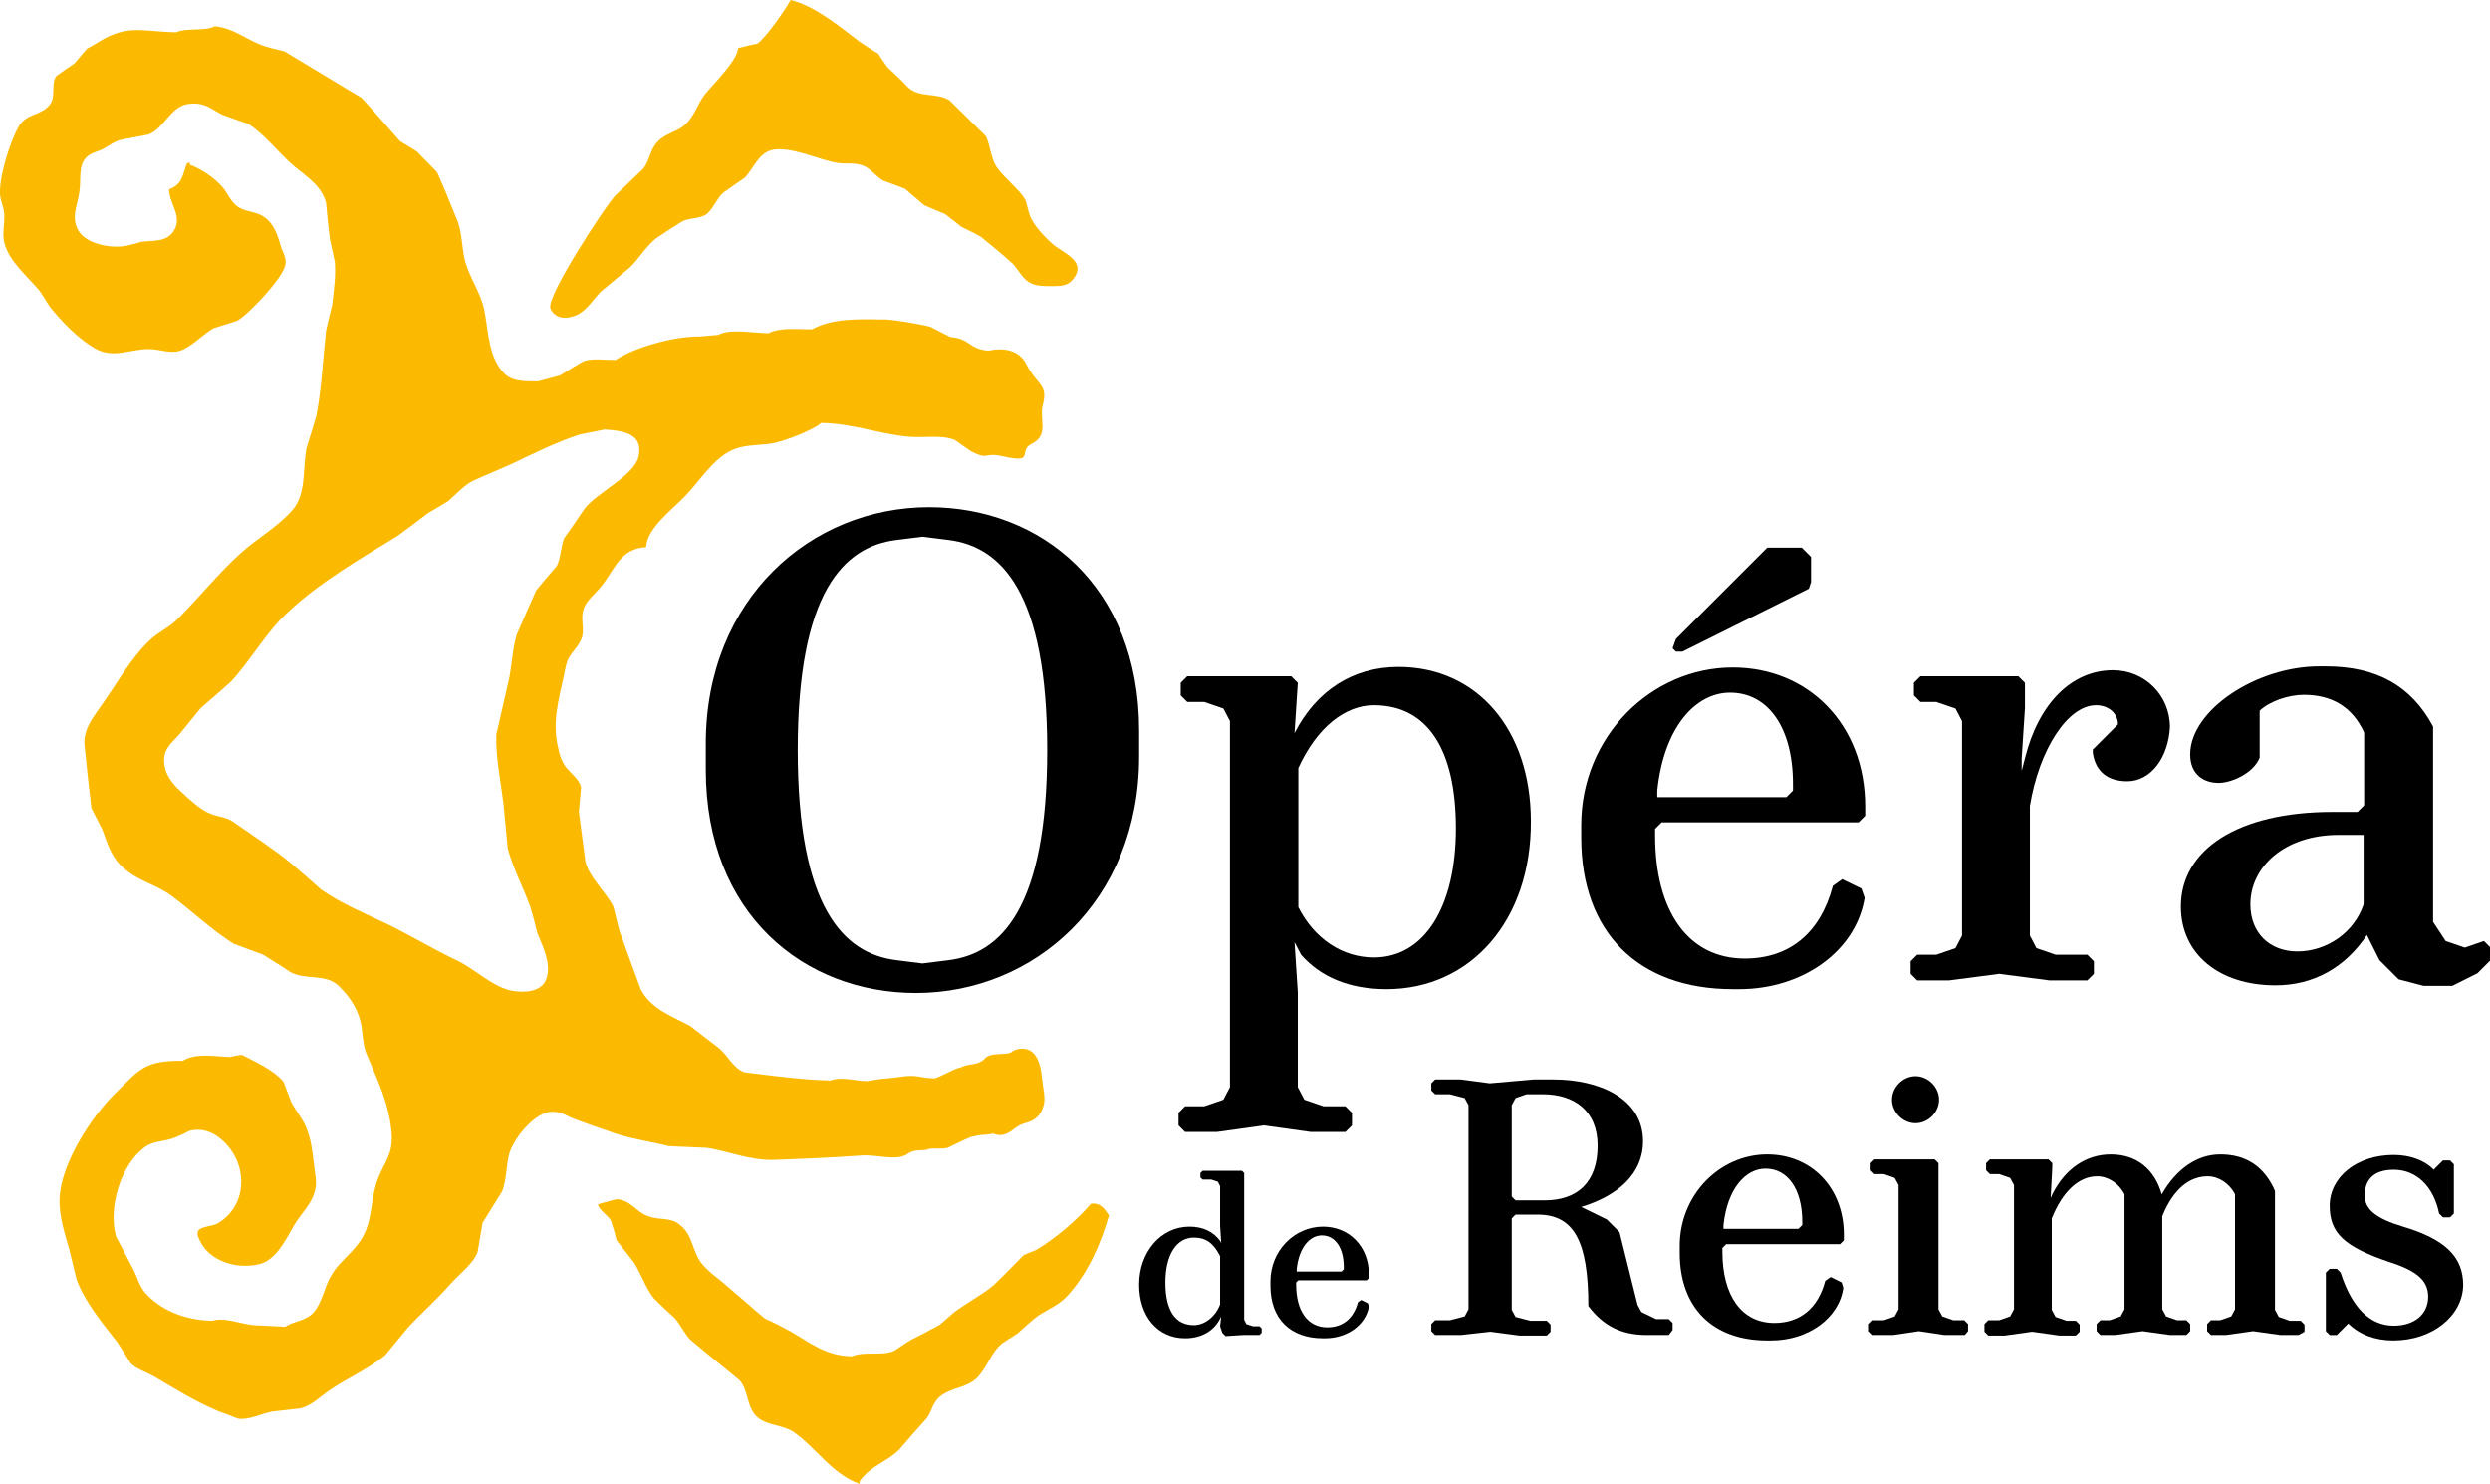 <?xml version="1.0" encoding="UTF-8"?> <svg xmlns="http://www.w3.org/2000/svg" xmlns:xlink="http://www.w3.org/1999/xlink" version="1.1" id="Calque_1" x="0px" y="0px" viewBox="0 0 455.1 271.2" style="enable-background:new 0 0 455.1 271.2;" xml:space="preserve"> <style type="text/css"> .Vert{fill:url(#SVGID_1_);stroke:#FFFFFF;stroke-width:0.25;stroke-miterlimit:1;} .st0{fill:#FBBA00;} </style> <linearGradient id="SVGID_1_" gradientUnits="userSpaceOnUse" x1="-135.971" y1="651.945" x2="-135.264" y2="651.238"> <stop offset="0" style="stop-color:#1DA238"></stop> <stop offset="0.983" style="stop-color:#24391D"></stop> </linearGradient> <g> <path class="st0" d="M144.5,0c4.5,1.1,9,4.9,12.7,7.7c1.1,0.7,2.1,1.4,3.3,2.1c0.5,0.8,1.1,1.6,1.7,2.5c1.3,1.2,2.6,2.4,3.8,3.7 c2.1,1.9,5.2,0.9,7.5,2.3c2.2,2.2,4.5,4.4,6.7,6.6c0.9,1.9,0.8,3.9,2,5.7c1.5,2.1,3.9,3.8,5.2,5.9c0.3,0.9,0.5,1.9,0.8,2.8 c0.6,1.8,2.8,4.1,4.3,5.4c1.9,1.6,6.6,3.2,3.3,6.7c-0.9,0.9-2.3,0.9-3.6,0.9c-1.3,0-2.7,0-3.7-0.5c-1.6-0.7-2.2-2.3-3.4-3.6 c-1.9-1.7-3.8-3.3-5.8-4.9c-1.2-0.7-2.5-1.3-3.7-1.9c-0.9-0.8-1.9-1.5-2.9-2.3c-1.2-0.5-2.5-1-3.8-1.6c-1.2-1-2.3-2-3.5-3 c-1.3-0.5-2.7-1-4-1.5c-1.4-0.8-2.4-2.4-3.9-2.8c-1.4-0.5-2.8-0.2-4.3-0.4c-3.4-0.5-7.6-2.7-11.2-2.5c-3.2,0.1-4,3.2-5.9,5.2 c-1.3,0.9-2.6,1.8-3.9,2.7c-1.2,1.1-1.7,2.7-2.9,3.8c-1.1,1-3.2,0.8-4.5,1.4c-1.5,0.9-3,1.9-4.5,2.9c-2.2,1.5-3.3,3.8-5.2,5.6 c-1.8,1.5-3.6,3-5.4,4.5c-1.3,1.4-2.4,3.2-4.1,4.1c-1.9,0.9-4.1,0.9-5-1.1c-0.9-2,9.7-18.2,11.7-20.5c1.8-1.7,3.5-3.4,5.3-5.1 c1.2-1.6,1.2-3.5,2.6-4.9c1.4-1.5,3.3-1.7,4.9-3c1.9-1.7,2.3-3.8,3.7-5.6c1.4-1.8,6-6.2,6.1-8.5c1.2-0.3,2.3-0.6,3.5-0.8 C139.9,7,143.6,1.7,144.5,0"></path> <path class="st0" d="M92,146.7c0.3,2.8,0.5,5.6,0.8,8.4c1,3.7,2.8,7,4.1,10.6c0.5,1.6,0.9,3.2,1.3,4.8c0.9,2.3,2.6,5.5,1.7,8.3 c-0.8,2.5-3.9,2.7-6.3,2.3c-3.6-0.7-6.8-4-10-5.5c-4.2-2-8.2-4.4-12.4-6.5c-4.2-2-8.6-3.8-12.5-6.5c-1.8-1.6-3.6-3.2-5.5-4.8 c-3.3-2.7-7-5.1-10.6-7.6c-1.3-0.9-2.8-0.9-4.2-1.5c-1.8-0.7-3.8-2.6-5.2-3.9c-1.8-1.6-3.3-3.5-3.2-6.1c0.1-2.1,1.6-3.1,2.8-4.5 c1.3-1.6,2.6-3.2,3.9-4.8c1.9-1.6,3.7-3.2,5.5-4.8c3.6-3.9,6.3-8.8,10.1-12.4c5.8-5.6,13.6-10.1,20.3-14.2c1.9-1.4,3.8-2.8,5.6-4.2 c1.2-0.7,2.4-1.4,3.7-2.2c1.5-1.3,2.8-2.8,4.5-3.7c2.4-1.1,4.9-2.1,7.3-3.2c4-1.9,8-3.9,12.3-5.3c1.5-0.3,3-0.6,4.5-0.9 c3.3,0.2,7.2,0.7,6.2,5c-0.8,3.4-7.5,6.5-9.8,9.4c-1.3,1.9-2.5,3.7-3.8,5.5c-0.6,1.6-0.6,3.5-1.3,5c-1.3,1.5-2.6,3-3.8,4.5 c-1.2,2.7-2.4,5.4-3.6,8.2c-0.8,2.8-0.8,5.6-1.5,8.6c-0.7,3.2-1.5,6.4-2.2,9.6C90.6,138.5,91.5,142.8,92,146.7z M184.2,207.1 c1-0.5,1.6-1.3,2.8-1.7c0.8-0.3,3.1-0.5,3.8-3.6c0.3-1.2-0.2-3.1-0.4-5.1c-0.7-7.1-5.3-4.6-5.3-4.6c-0.7,1-4.2,0-5.2,1.5 c-1.3,1.2-2.8,0.7-4.3,1.5c-1,0.1-3.8,1.8-4.8,2c-2.9-0.1-2.8-0.6-5.3-0.4c-1.5,0.2-3,0.4-4.5,0.5c-0.8,0.1-1.7,0.3-2.5,0.4 c-2,0-4.8-0.9-6.7-0.1c-3.8-0.1-7.4-0.5-10.8-0.9c-1.6-0.2-3.2-0.4-4.9-0.6c-2.1-0.7-3.1-3.2-4.8-4.5c-1.7-1.3-3.5-2.7-5.2-4 c-3.2-1.7-7.2-3.1-9-6.7c-1.3-3.5-2.6-7.1-3.9-10.7c-0.4-1.5-0.7-2.9-1.1-4.4c-1.3-2.6-4.4-5.3-5.1-8.2c-0.4-3-0.8-6.1-1.2-9.1 c0.1-1.5,0.3-3,0.4-4.5c-0.3-1.4-1.8-2.5-2.7-3.6c-0.8-1-1.3-2.5-1.5-3.7c-1.1-4.5,0.1-8.7,1-12.8c0.2-1,0.4-2.1,0.7-3 c0.6-1.5,2-2.5,2.6-4.1c0.6-1.6-0.2-3.4,0.3-5.2c0.5-1.8,2.4-3.1,3.5-4.6c2.4-3.1,3.3-6.6,8-6.9c0.1-3.4,4.8-6.9,7-9.2 c2.7-2.7,5.3-7.2,9.1-8.7c2.1-0.8,4.2-0.7,6.6-1c2.2-0.3,7.7-2.4,9.3-3.8c5.8,0.1,10.5,2,15.8,2.5c2.9,0.3,6-0.4,8.6,0.6 c1,0.7,2,1.4,3,2.1c3.4,1.7,2.2,0.1,5.8,0.9c6.1,1.4,2.6-1,5.3-2.3c3.2-1.6,1.3-4.4,2-7.1c1-3.8-1-3.5-3-7.4 c-1.9-3.9-6.9-2.5-6.9-2.5c-3.7-0.3-3.3-2.2-7-2.5c-1.2-0.6-2.4-1.2-3.5-1.8c-0.9-0.4-8.1-1.6-8.9-1.4c-4.8-0.1-9.2-0.2-12.9,1.8 c-2.6,0-5.8-0.4-7.9,0.7c-2.8,0-7-0.9-9.2,0.3c-1.1,0.1-2.2,0.2-3.3,0.3c-4.7-0.1-12.1,2-15.5,4.3c-2.1,0-4.4-0.4-6,0.3 c-1.4,0.8-2.8,1.7-4.1,2.5c-1.3,0.4-2.7,0.7-4,1.1c-2.2,0-4.7,0.1-6.2-1.4c-3-3-2.9-7.8-3.7-11.7c-0.7-3.2-2.7-5.9-3.5-8.9 c-0.7-2.9-0.5-5.6-1.7-8.1c-1.1-2.7-2.2-5.4-3.4-8.1c-1.2-1.3-2.5-2.5-3.7-3.8c-1-0.6-2.1-1.3-3.1-1.9c-2.3-2.6-4.6-5.3-7-7.9 c-4.7-2.8-9.4-5.7-14.1-8.5C50.6,9,48.7,8.7,47.2,8c-2.8-1.2-4.6-2.8-7.9-3.2c-2.1,1-5,0.2-7.1,1.1c-6.1-0.1-8.7-1.5-13.9,1.6 c-0.8,0.5-1.6,1-2.4,1.4c-0.8,0.9-1.5,1.8-2.3,2.7c-1.1,0.7-2.2,1.5-3.3,2.3c-1,1.3-0.1,3.7-1.1,5.1c-1.6,2.2-4.2,1.6-5.7,4 C1.9,25.7-0.1,32,0,35.3c0,1.4,0.8,2.6,0.8,4.2c0,1.7-0.4,3.3,0,4.9c0.9,3.4,4.1,6,6.4,8.7c0.7,1,1.3,2.1,2,3.1 c2.2,2.7,5.2,5.8,8.2,7.5c3.4,1.9,6.2,0.1,9.8,0.1c2,0,3.9,0.9,5.7,0.3c2.1-0.7,4.2-3,6.1-4.1c1.5-0.5,3-0.9,4.4-1.4 c2.1-1.2,8.1-7.6,8.7-10c0.4-1.5-0.5-2.5-0.8-3.7c-0.8-2.8-1.8-5.2-4.7-6c-1.3-0.4-2.5-0.5-3.5-1.4c-1-0.9-1.4-1.9-2.1-2.9 c-1.6-2-4-3.6-6.3-4.5c0-0.1,0-0.2,0-0.4c-0.2,0.1-0.3,0.1-0.5,0.1c-0.9,2.2-0.8,3.9-3.3,4.8c0,2.6,2.6,5,0.8,7.7 c-1.4,2-3.6,1.6-5.9,1.9c-0.9,0.3-1.7,0.5-2.6,0.7c-2.9,0.6-7.7-0.3-9-3c-1.2-2.4,0-4.5,0.3-6.8c0.3-1.7-0.1-4.3,0.8-5.7 c0.8-1.4,2.1-1.5,3.4-2.1c1.2-0.6,2.2-1.5,3.6-1.8c1.6-0.3,3.2-0.6,4.8-0.9c2.8-1,4.1-5.2,7.3-5.6c3-0.4,4.1,0.9,6.3,2 c1.5,0.5,3,1.1,4.6,1.6c3.3,2.1,5.5,5.3,8.6,7.9c2.3,1.9,4.9,3.5,5.7,6.6c0.2,2.2,0.4,4.4,0.7,6.6c0.3,1.4,0.6,2.8,0.9,4.2 c0.2,2.5-0.2,5.4-0.5,7.9c-0.4,1.5-0.7,3-1.1,4.6c-0.6,5.4-0.8,10.6-1.8,15.7c-0.6,2-1.2,3.9-1.8,5.9c-0.7,4,0,8.5-2.7,11.4 c-2.7,3-6.3,5-9.3,7.7c-4.2,3.8-7.5,8-11.4,11.9c-1.6,1.7-3.5,2.4-5.2,4c-3.5,3.3-6,7.9-8.7,11.7c-1.5,2.2-3.2,4.1-3.3,7 c0.4,4,0.8,7.9,1.3,12c0.7,1.3,1.3,2.6,2,3.9c0.8,2.2,1.5,4.6,3.2,6.4c2.9,3,6.4,3.5,9.4,5.7c3.9,2.9,7.3,6.2,11.4,8.8 c1.8,0.7,3.6,1.3,5.4,2c1.7,1.1,3.4,2.1,5,3.2c2.8,1.5,6.4,0.2,8.8,2.5c2.2,2.1,3.8,4.7,4.2,7.6c0.2,1.6,0.3,3.2,0.8,4.6 c2,4.9,4.3,9.2,4.7,15c0.2,3.7-1.4,5.1-2.5,8c-1.3,3.2-1,7-2.5,10.1c-1.6,3.3-4.4,4.7-6.1,7.7c-1.2,2-1.6,4.9-3.2,6.7 c-1.5,1.6-3.5,1.5-5.2,2.6c-2-0.1-3.9-0.2-5.8-0.3c-2.2-0.2-5.3-1.5-7.5-0.8c-4.6-0.1-8.8-1.6-11.8-4.6c-1.6-1.5-1.8-3.3-2.8-5.1 c-1-1.9-2-3.8-3-5.7c-1.5-5.5,1-13.1,5.1-16.2c1.6-1.3,3.6-1.1,5.5-1.8c1-0.4,1.9-0.8,2.8-1.3c2.3-0.6,4.3,0.2,5.9,1.6 c4.8,4.1,5,11.9-0.7,15.3c-0.8,0.5-3.3,0.6-3.6,1.4c-0.3,0.7,0.2,1.5,0.5,2.1c1.8,3.4,6.5,4.9,10.5,4c3.1-0.6,4.9-4.3,6.3-6.7 c1.3-2.5,3.4-4,4.1-6.9c0.4-1.5-0.1-3.2-0.2-4.6c-0.4-3.1-0.6-5.3-1.9-7.8c-0.7-1.2-1.5-2.3-2.2-3.5c-0.5-1.3-1-2.6-1.5-3.9 c-1.9-2.2-5.1-3.6-7.6-4.9c-0.7,0.1-1.4,0.2-2.1,0.4c-3.1-0.1-6.3-0.8-8.7,0.7c-7-0.1-7.9,1.6-12.3,5.9 c-4.4,4.3-9.9,12.8-10.2,19.1c-0.2,3.3,1,6.7,1.8,9.6c0.4,1.8,0.9,3.6,1.3,5.4c1.6,4.2,4.7,7.9,7.5,11.5c0.8,1.3,1.6,2.5,2.4,3.8 c1.2,1.1,2.6,1.5,4.1,2.3c4.1,2.4,7.4,4.5,11.8,6.4c1.3,0.5,2.5,0.9,3.7,1.4c2.1,0.3,4.4-1,6.3-1.3c1.7-0.2,3.5-0.4,5.2-0.6 c2.1-0.6,3.6-2.2,5.4-3.4c3.2-2.2,7-3.8,10-6.3c1.4-1.7,2.7-3.3,4.1-5c2.6-2.8,5.4-5.2,7.8-8c1.5-1.7,4.3-3.8,5-5.9 c0.3-1.8,0.6-3.6,0.9-5.3c1.2-1.9,2.4-3.9,3.6-5.8c0.8-2.1,0.7-4.8,1.3-6.9c0.8-2.7,4.7-7.7,7.9-7.6c1.8,0,2.7,0.9,4.2,1.4 c2.1,0.8,4.1,1.5,6.2,2.2c3,1.2,7.7,1.9,10.9,2.7c2.3,0.1,4.6,0.2,6.9,0.3c3.9,0.6,7.8,2.3,12.1,2.2c5.6-0.2,10.7-0.4,16.2-0.8 c2.8-0.2,6.4,1.1,8.4-0.3c1.4-1,2.7-0.4,3.9-0.9c1.3-0.2,2.1,0.1,3.4-0.2c1.1-0.5,3.2-1.6,4.3-2c2.5-0.6,1.8-0.2,4.1-0.6 C181.7,207.3,182.9,207.8,184.2,207.1z"></path> <path class="st0" d="M199.4,220c2.3-0.3,3,2.1,3.3,2.1c-1.5,5.2-3.7,10.3-7.3,14.4c-1.7,2-3.7,2.7-5.7,4c-1.3,1-2.5,2.1-3.7,3.2 c-0.9,0.6-1.9,1.2-2.8,1.8c-2.2,1.8-2.7,4.5-4.8,6.5c-1.9,1.7-4.4,1.6-6.4,3.1c-1.6,1.2-1.6,2.7-2.6,4.1c-1.7,1.9-3.4,3.8-5,5.7 c-2.4,2.4-5,2.8-7.2,5.7c-0.1,0.2-0.1,0.4-0.1,0.6c-5.1-1.8-7.9-6.6-12.1-9.5c-2-1.3-4.8-1.1-6.6-2.7c-2-1.8-1.5-4.7-3.2-6.7 c-3.1-2.5-6.1-5-9.1-7.5c-1.1-1.2-1.7-2.7-2.8-3.9c-1.3-1.2-2.6-2.4-3.8-3.6c-1.5-1.9-2.3-4.4-3.6-6.5c-1.1-1.4-2.1-2.7-3.2-4.1 c-0.3-1.2-0.6-2.3-1-3.5c-0.4-1-2.4-2.1-2.4-3.1c1.1-0.3,2.2-0.6,3.3-0.9c2.6,0,3.7,2.4,5.9,3.1c2.1,0.8,4.1,0.1,5.8,1.6 c2.4,1.9,2.2,4.9,4,7.1c1.4,1.7,3.1,2.7,4.6,4.1c2.3,1.9,4.6,4,6.9,5.9c1.6,0.7,3.1,1.5,4.6,2.3c3.7,2.1,6.4,4.5,11.3,4.6 c2.3-1,5.5,0,7.7-1c1-0.6,1.9-1.3,2.9-1.9c1.8-0.9,3.7-1.9,5.5-2.9c0.8-0.7,1.6-1.4,2.4-2.1c2.3-1.8,5-3.1,7.4-5.1 c1.9-1.8,3.7-3.7,5.5-5.5c0.7-0.3,1.4-0.6,2.2-0.9C192.6,226.6,196.9,223,199.4,220"></path> </g> <g> <path d="M230.2,244h-3l-3.2,0.2l-0.6-0.6l-0.4-1.2l0.2-1.8L223,241c-1.2,2.4-3.6,3.6-6.4,3.6c-5,0-8.4-4-8.4-9.8 c0-6,4-10.6,9.2-10.6c2.6,0,4.4,1,5.6,2.6l0.2,0.4L223,224v-7.2l-0.4-0.8l-1.2-0.4h-1.6l-0.4-0.4v-0.8l0.4-0.4h7.2l0.4,0.4v26.8 l0.4,0.8l1.2,0.4h1.2l0.4,0.4v0.8L230.2,244z M223,229.6c-1.2-2.4-2.6-3.4-4.8-3.4c-3.2,0-5.2,3.2-5.2,8.2c0,5.1,1.8,7.8,5.2,7.8 c2,0,4-1.6,4.8-3.8V229.6z"></path> <path d="M242.2,244.6h-0.4c-6,0-9.6-3.6-9.6-9.6v-0.8c0-5.6,4.4-10,9.6-10c4.8,0,8.4,3.6,8.4,8.8v0.6l-0.4,0.4h-12.5l-0.4,0.4v0.4 c0,4.8,2.1,7.8,5.7,7.8c2.8,0,4.8-1.6,5.6-4.6l0.6-0.4l1.2,0.6l0.2,0.6C249.6,242.2,246.2,244.6,242.2,244.6z M245.6,231.6 c0-3.6-1.6-5.8-4-5.8c-2.2,0-4.2,2.2-4.6,6.2v0.4h8.2l0.4-0.4V231.6z"></path> <path d="M305,244h-4c-4.7,0-8-1.7-10.7-5.3c0-12-2.7-16.7-9.3-16.7h-4l-0.7,0.7v16.7l0.7,1.3l2.7,0.7h3l0.7,0.7v1.3l-0.7,0.7h-5 l-5.3-0.7L267,244h-4.7l-0.7-0.7V242l0.7-0.7h2.7l2.7-0.7l0.7-1.3V202l-0.7-1.3L265,200h-2.7l-0.7-0.7V198l0.7-0.7h4.7l5.3,0.7 l8-0.7h3.7c8,0,16.3,3.3,16.3,11.3c0,6-4.7,10-11.3,12l4.7,2.3l2.3,2.3l3.3,13.3l0.7,1.3l2.7,1.3h2.3l0.7,0.7v1.3L305,244z M282,200h-3l-2,0.7l-0.7,1.3v16.7l0.7,0.7h5.3c6,0,9.7-3.3,9.7-10C292,203,287.7,200,282,200z"></path> <path d="M323.7,245H323c-10,0-16-6-16-16v-1.3c0-9.3,7.3-16.7,16-16.7c8,0,14,6,14,14.7v1l-0.7,0.7h-20.8l-0.7,0.7v0.7 c0,8,3.5,13,9.5,13c4.7,0,8-2.7,9.3-7.7l1-0.7l2,1l0.3,1C336.1,241,330.4,245,323.7,245z M329.4,223.3c0-6-2.7-9.7-6.7-9.7 c-3.7,0-7,3.7-7.7,10.3v0.7h13.7l0.7-0.7V223.3z"></path> <path d="M359.1,244h-3.7l-4.7-0.7l-4.7,0.7h-3.7l-0.7-0.7V242l0.7-0.7h2l2-0.7l0.7-1.3v-22.7l-0.7-1.3l-2-0.7h-1.7l-0.7-0.7v-1.3 l0.7-0.7h11l0.7,0.7v26.7l0.7,1.3l2,0.7h2l0.7,0.7v1.3L359.1,244z M350.1,205.3c-2.3,0-4.3-2-4.3-4.3c0-2.3,2-4.3,4.3-4.3 c2.3,0,4.3,2,4.3,4.3C354.4,203.3,352.4,205.3,350.1,205.3z"></path> <path d="M420.1,244h-3.3l-5-0.7l-5,0.7h-2.7l-0.7-0.7V242l0.7-0.7h1.7l2-0.7l0.7-1.3v-21c-1-2-3-3.3-5-3.3c-3.3,0-6.3,2.3-8.3,7.3 v17l0.7,1.3l2,0.7h1.7l0.7,0.7v1.3l-0.7,0.7h-3l-5-0.7l-5,0.7h-2.7l-0.7-0.7V242l0.7-0.7h1.7l2-0.7l0.7-1.3v-21c-1-2-3-3.3-5-3.3 c-3.3,0-6.3,2.7-8.3,7.7v16.7l0.7,1.3l2,0.7h1.7l0.7,0.7v1.3l-0.7,0.7h-3l-5-0.7l-5,0.7h-3l-0.7-0.7V242l0.7-0.7h2l2-0.7l0.7-1.3 v-22.7l-0.7-1.3l-2-0.7h-1.7l-0.7-0.7v-1.3l0.7-0.7h10.7l0.7,0.7v0.7l-0.3,5.7l0.3-0.7c2.4-4.8,6.3-7.3,10.7-7.3 c4.7,0,8,2.7,9.3,7.3c2.7-4.7,6.5-7.3,10.7-7.3c4.5,0,7.7,2,9.7,6l0.3,0.7v21.7l0.7,1.3l2,0.7h2l0.7,0.7v1.3L420.1,244z"></path> <path d="M437.4,245c-3.3,0-6.2-1.1-8.2-3.1l-2.1,2.1h-1.3l-0.7-0.7v-10.7l0.7-0.7h1.3l0.7,0.7c2,6.3,5.3,9.7,9.7,9.7 c3.8,0,6.3-2.1,6.3-5.3c0-2.9-2-4.7-7-6.3c-8.3-2.8-11-5.3-11-10.3c0-5.3,5-9.3,11.7-9.3c3,0,5.7,1,7.3,2.7l1.7-1.7h1.3l0.7,0.7v9 l-0.7,0.7h-1.3l-0.7-0.7c-1-4.9-4.1-8-8.3-8c-3.5,0-5.3,1.7-5.3,4.7c0,2.5,2,4.2,7,5.7c7.7,2.3,11,5.5,11,10.7 C450.1,240.5,444.6,245,437.4,245z"></path> </g> <g> <path d="M167.4,181.5c-20.4,0-38.4-14.4-38.4-40.8v-4.8c0-26.4,19.2-43.2,40.8-43.2c20.4,0,38.4,14.4,38.4,40.8v4.8 C208.2,164.7,189,181.5,167.4,181.5z M173.4,98.7l-4.8-0.6l-4.8,0.6c-9.6,1.2-18,9.6-18,38.4c0,28.8,8.4,37.2,18,38.4l4.8,0.6 l4.8-0.6c9.6-1.2,18-9.6,18-38.4C191.4,108.3,183,99.9,173.4,98.7z"></path> <path d="M253.4,180.8c-6.9,0-12.1-2.3-15.6-6.3l-1.2-2.3l0.6,9.2v17.3l1.2,2.3l3.5,1.2h4l1.2,1.2v2.3l-1.2,1.2h-6.3l-8.6-1.2 l-8.6,1.2h-5.8l-1.2-1.2v-2.3l1.2-1.2h3.5l3.5-1.2l1.2-2.3v-66.9l-1.2-2.3l-3.5-1.2H217l-1.2-1.2v-2.3l1.2-1.2h19l1.2,1.2l-0.6,9.2 c4-7.8,10.7-12.1,19-12.1c14.4,0,24.2,11.5,24.2,28.2C279.9,168.1,268.9,180.8,253.4,180.8z M251.1,128.9c-5.2,0-10.4,4-13.8,11.5 v25.4c2.9,5.8,8.1,9.2,13.8,9.2c9.2,0,15-9.2,15-23.6S260.9,128.9,251.1,128.9z"></path> <path d="M317.9,180.8h-1.2c-17.3,0-27.7-10.4-27.7-27.7v-2.3c0-16.1,12.7-28.8,27.7-28.8c13.8,0,24.2,10.4,24.2,25.4v1.7l-1.2,1.2 h-36l-1.2,1.2v1.2c0,13.8,6,22.5,16.4,22.5c8.1,0,13.8-4.6,16.1-13.3l1.7-1.2l3.5,1.7l0.6,1.7C339.2,173.9,329.4,180.8,317.9,180.8 z M327.7,143.3c0-10.4-4.6-16.7-11.5-16.7c-6.3,0-12.1,6.3-13.3,17.9v1.2h23.6l1.2-1.2V143.3z M330.6,107.6l-23.1,11.5h-1.2 l-0.6-0.6l0.6-1.7l16.7-16.7h6.3l1.7,1.7v4.6L330.6,107.6z"></path> <path d="M388.8,142.8c-3.5,0-5.8-1.7-6.3-5.2V137l4.6-4.6c0-2-1.7-3.5-4-3.5c-5.2,0-10.4,8.1-12.1,18.4V171l1.2,2.3l3.5,1.2h5.8 l1.2,1.2v2.3l-1.2,1.2h-6.9l-9.2-1.2l-9.2,1.2h-5.8l-1.2-1.2v-2.3l1.2-1.2h3.5l3.5-1.2l1.2-2.3v-39.2l-1.2-2.3l-3.5-1.2h-2.9 l-1.2-1.2v-2.3l1.2-1.2h17.9l1.2,1.2v4.6l-0.6,9.2v2.3l0.6-2.3c2.5-10.1,8.6-16.1,16.1-16.1c5.8,0,10.4,4.6,10.4,10.4 C396.3,138.5,393.1,142.8,388.8,142.8z"></path> <path d="M452.8,177.9l-4.6,2.3H443l-4.6-1.2l-3.5-3.5l-2.3-4.6c-4,6-9.8,9.2-16.7,9.2c-10.4,0-17.3-5.8-17.3-14.4 c0-10.4,10.4-17.3,27.7-17.3h4.6l1.2-1.2v-13.3c-2.1-4.6-5.8-6.9-11-6.9c-2.9,0-6.3,1.2-8.1,2.9v8.6c-1.2,2.9-5.2,4.6-7.5,4.6 c-2.9,0-5.2-1.7-5.2-5.2c0-8.1,12.1-16.1,23.6-16.1h1.2c9.2,0,15.6,3.5,19.6,11v35.7l2.3,3.5l3.5,1.2l3.5-1.2l1.2,1.2v2.3 L452.8,177.9z M432,152.6h-4.6c-9.8,0-16.1,5.8-16.1,12.7c0,5.2,3.5,8.6,8.6,8.6c5.4,0,10.4-3.5,12.1-8.6V152.6z"></path> </g> </svg> 